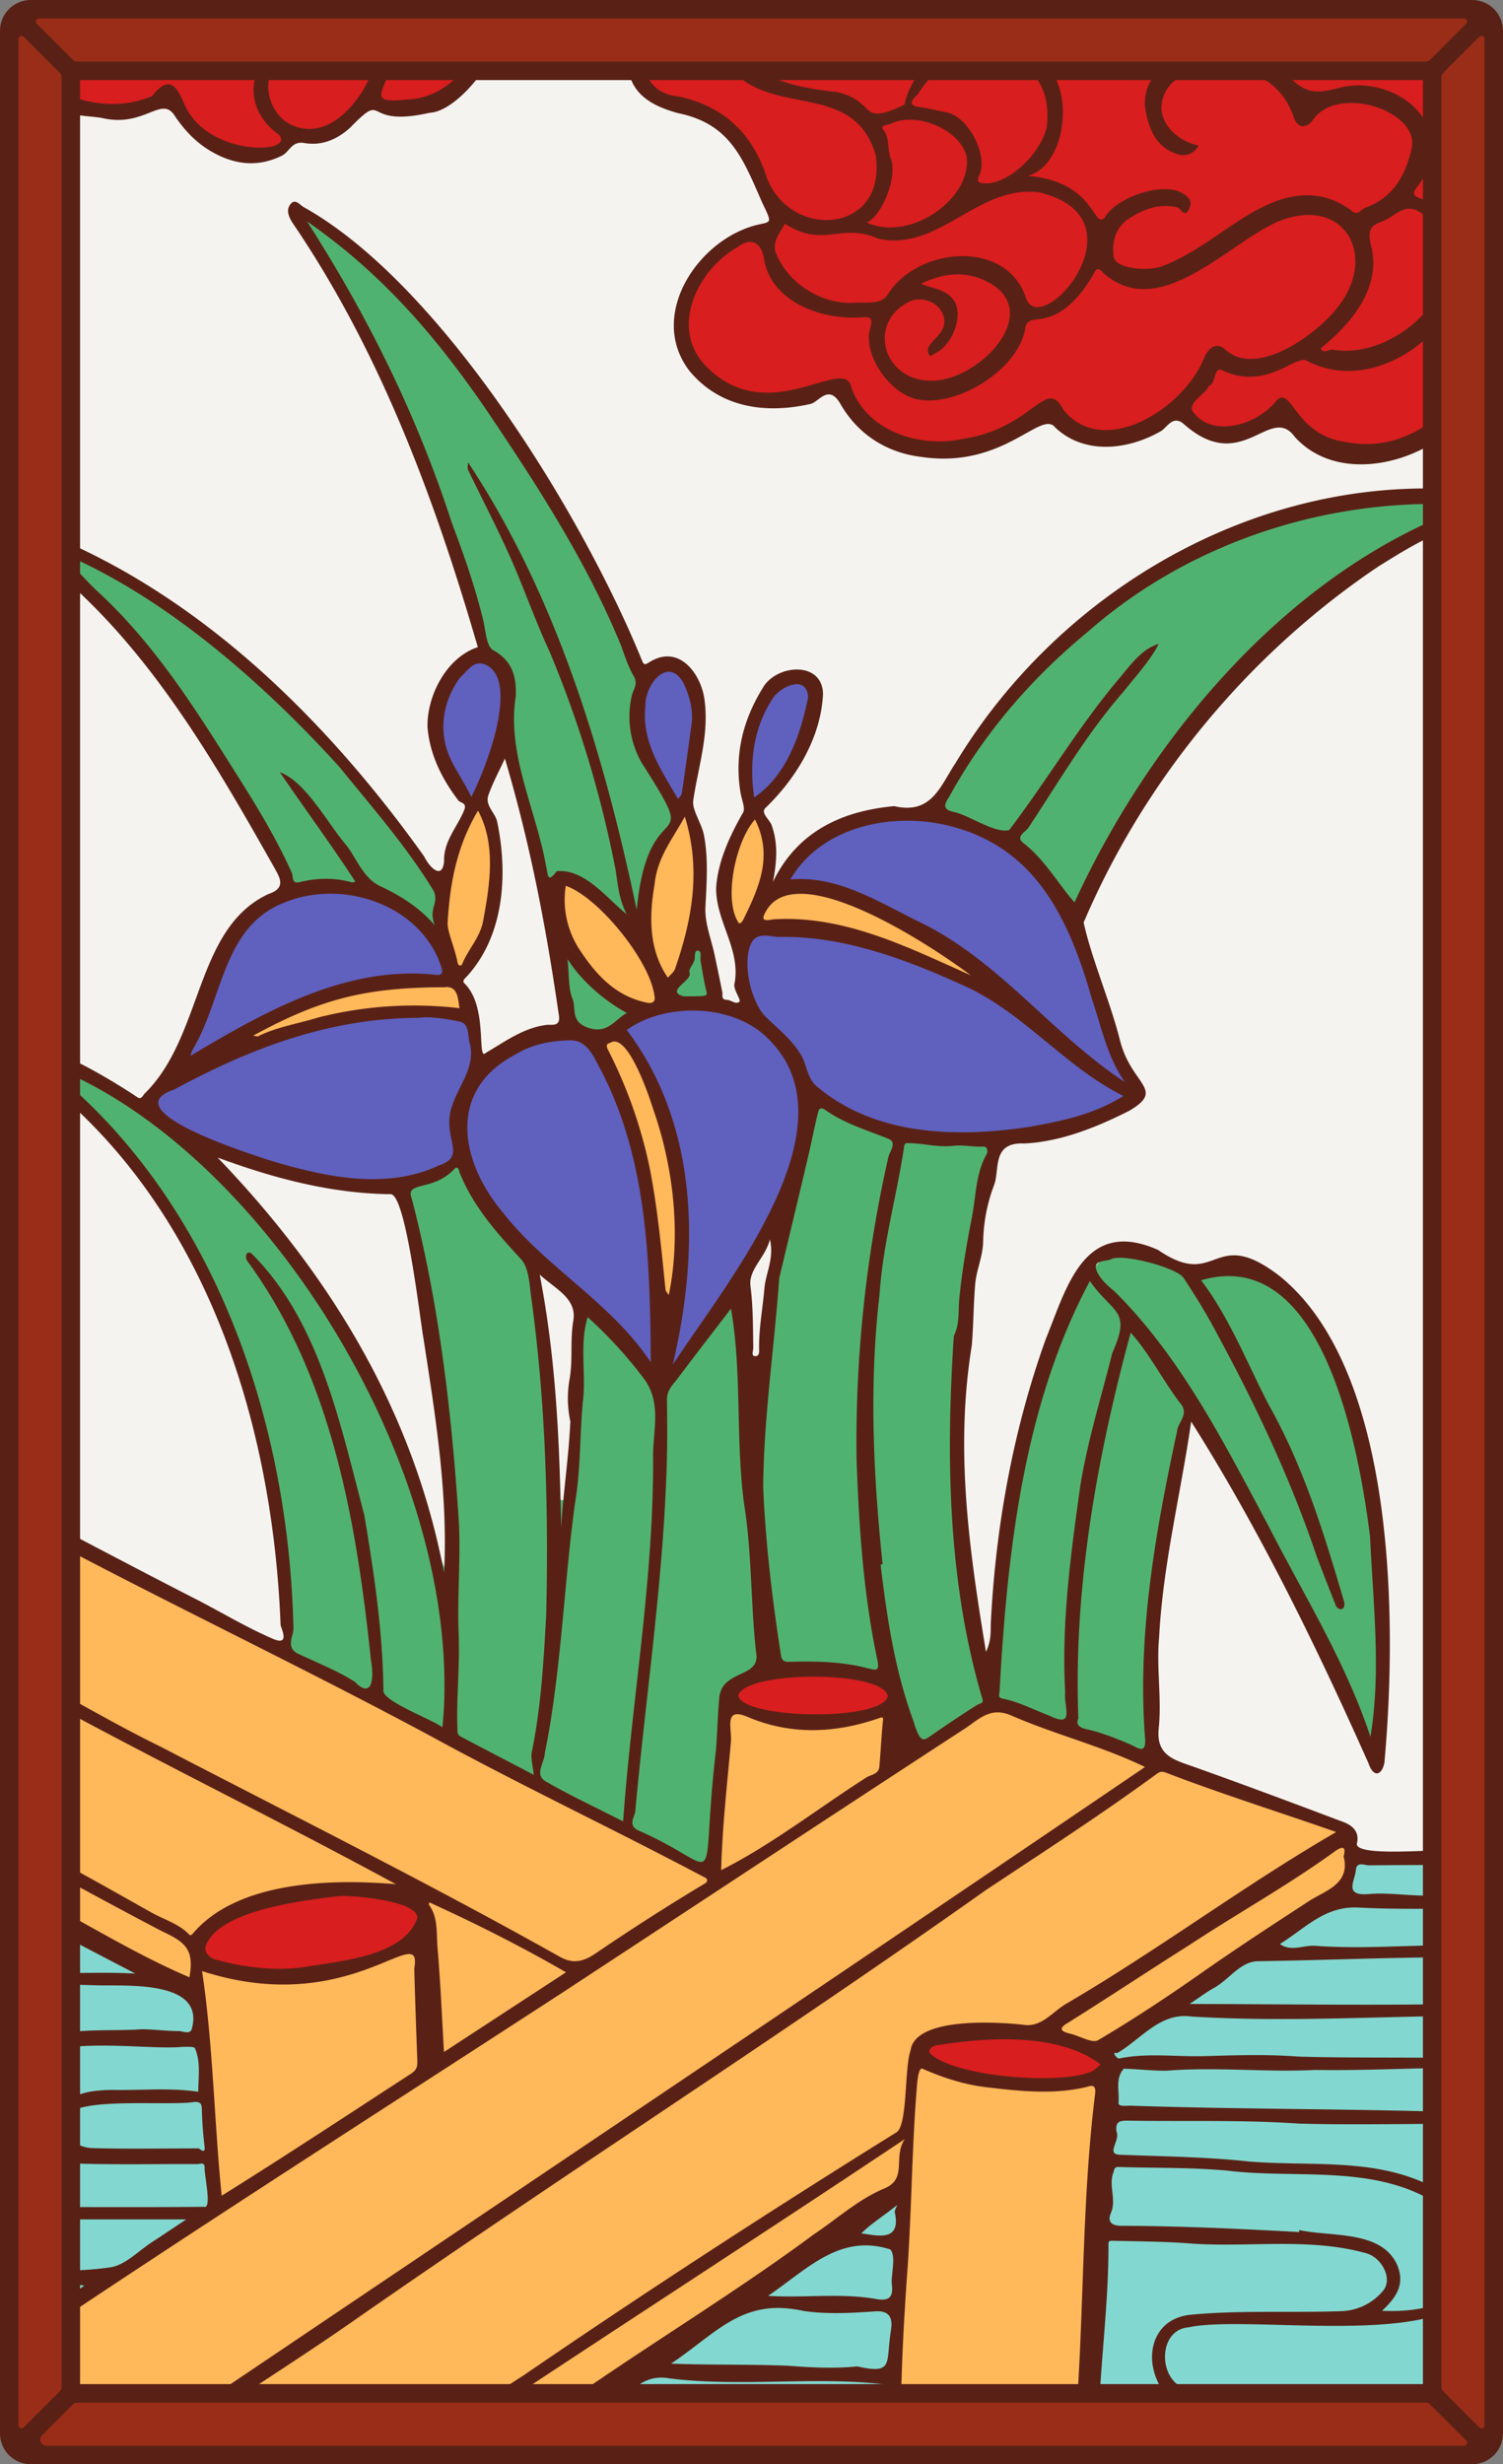 <svg xmlns="http://www.w3.org/2000/svg" xmlns:xlink="http://www.w3.org/1999/xlink" viewBox="0 0 976 1600"><rect x="0" y="0" width="976" height="1600" fill="#808080" stroke="none"/><defs><style>.cls-1{fill:none;}.cls-2{fill:#f4f3ef;}.cls-3{clip-path:url(#clip-path);}.cls-4{fill:#6060bf;}.cls-5{fill:#82d8d0;}.cls-6{fill:#50b271;}.cls-7{fill:#ffb85a;}.cls-8{fill:#d81e1e;}.cls-9{fill:#592116;}.cls-10{fill:#992d17;}</style><clipPath id="clip-path"><path class="cls-1" d="M960,22V1578a6,6,0,0,1-6,6H22a6,6,0,0,1-6-6V22a6,6,0,0,1,6-6H954A6,6,0,0,1,960,22Z"/></clipPath></defs><g id="Paper_Backing" data-name="Paper Backing"><path class="cls-2" d="M960,22V1578a6,6,0,0,1-6,6H22a6,6,0,0,1-6-6V22a6,6,0,0,1,6-6H954A6,6,0,0,1,960,22Z"/></g><g id="Wikipedia_Cropped" data-name="Wikipedia Cropped"><g class="cls-3"><path class="cls-4" d="M436.85,890.16c-5.13-3.08-8.46-5.23-14.24-1.6C407.2,873.19,393.53,854,376.68,841.1c-30.93-24.05-57.11-53.23-76.48-86.65-22,10.16-45.28,18-73.12,14.41C205.9,768,61.79,732.25,109.43,704.73c6.94-3.27,20.76-8.2,11.57-16.12-1.88-14.12,13.88-28.14,15.45-44,11.32-66.31,89.46-89.51,136.11-46.28,13.83,13.71,33.68,46.31-4.28,37.5-31.42,3.32-78.75,7.3-95.57,33.44a6,6,0,0,0,7.49,3.4c39.81-12.2,76.8-20.23,119.11-13.26,16.2,3.23,3,29,16.51,32.37,99.51-78.51,107.25,98.62,110.6,162.86,23.05,29.71,18.35-87.92,12.35-102.68-5-31.18-21.18-59.07-35.77-85,21.08-17.08,51.62-17.63,75.11-10.23,18,1.92-4.73-37.1,6-45.71,42.05-22.79,100.27,10.26,144.08,24.88,28.21-13.45-84.52-59-97.87-60.77-5.36-2.8-23.23,5-20.59-6.06,38.49-60.86,139.19-50,177,13.28,21,38.88,29.91,83.89,47.11,122.45C719,745.3,597.48,745.64,560.4,727.69c-11.17-.55-32.56-27.46-38.2-10.76C518.78,783.07,475.67,840.28,436.85,890.16Zm3.46-367.38c-59.41-57.37,4.37-141.34,12.89-53C448,485.65,454.12,512.32,440.31,522.78Zm49.48-1a4.31,4.31,0,0,1-4.11-3.73l.05.17c-9.05-121,95.76-85.68,6.53,2.86A6.29,6.29,0,0,1,489.79,521.76ZM306,521.42c-27.73-21-31.54-97.2,11.63-93.18C342.67,445,321,504.19,306,521.42Z"/><path class="cls-5" d="M704.4,1604c-5.35.12-5.6-9.84-.54-10.44,13.34-17.31,2.6-50.25,8.38-72.93,5-39.42,2.57-76,8-114.38,2.81-5.15-4.27-8.7-.28-14.17,3.25-5.41-1.74-10.1,2.75-16.22,3-9.18-4.06-20.19.89-30.54-7.31-23.18-1.27-11.32,16.36-27.48,19.57-12.3,37.22-22.82,55.57-37.56,10.3-14.47,29.56-4.43,33.23-21.31,14.1-10.86,28.93-19.09,45.2-26.22,1.1-5.75,0-13.06,2.32-18.53,7.71-19.38,81,2,99.68-10.36,7.89-.25,2.82,24.66,3.69,28.67.45,21.12.36,53.44.2,74.92.55,24.11-.16,276.63.11,292.55C980.81,1611.35,708.4,1600.23,704.4,1604Zm-364.54,0c-16.31-9.5,59.68-45.23,65.87-53.7,29.27-13.57,51.5-44.36,84.17-54,15.37-21.18,45.16-32.61,65.41-46.64,2.42-5,35-33.88,30.38-15,2.22,10.5-5.36,16.09-3.72,24.16,1.79,1.72,2.71,12.47,1.52,17-1.71,6.54,2.1,10.9-2.57,18-3.91,5.19,4.67,15,1.58,19.63.5,13.24-8,24.18-2.09,34.87,1.53,15.58-4.87,33.77,4.2,46.71C597.93,1616.68,342.1,1598.11,339.86,1604ZM0,1527.21c-4.66,12.58-14-367.55,7.77-294.42,28.88,20.3,64.4,30.47,89.21,53.22,16.54,2,38.52,11.64,31.84,30.4-1.7,4.56-2.28,8.29,1.44,12,5.73,11.7.41,24,3.32,35.41,2.7,22.3,5.56,48.63,3.9,71.15-24.55,9.34-44,40.16-73.37,42.24-7.4.69-3.41,9.51-9.18,12.46A309,309,0,0,0,0,1527.21Z"/><path class="cls-6" d="M454.68,1213.3c-84.42-42.59-168.74-90.12-252-131-11.5-4.32-22.1-9.49-16.1-24.75,1.42-21.68-2.66-42.68-4.74-64-12.24-84.25-38.62-163-88.29-229.85-19-28.34-46.48-53-68.85-70.56,3.62-34.37,133,79.93,146.25,99,67,70.69,86.9,151.79,118,226.59,10.73-3.75,3.59-23.47,5.13-30.22a1175.06,1175.06,0,0,0-19-156.25c-5.56-64.67-34.06-50.77,21.51-78.13,14.82,17.78,23.21,41.93,44.72,60.67,18.42,10.74,8,192.73,29.21,153.81,5.59-37.92,1.18-76.85,7.3-114.29,8.33-11.27,37.33,32,45.89,41.88,29.8,12.82,58.49-125.1,59.67,6.55,18.68,28,14.86-62.18,18.68-73.16,6.22-26.86,12.82-53.5,19.11-80.5,9.6-71.56,21.94-.05,108.77-8.94,28.13-2.88,5.81,23.17,7,38.56-5.82,29.67-9.24,63.47-14,94.8-3.39,14-3.58,239.19,23.26,200.87,8-78.63,19.09-208.78,72.76-260.16,16.38-5.68,43.2,6,56.44,14.22,64.38-25.93,97.74,62.85,108.75,112.19,12.16,60.14,17.61,126.91,9.47,188.51-8,14-33.74-71.63-42.09-78.05-26.42-41.61-43-95.72-75.57-130.84-13.07,7.45-9.11,30.43-15,43.56-9.72,50.29-17.61,110.52-13.52,163.4,6.44,29.79-52.62-10.17-66.59-9.12-57-38.45-77.29,47.22-91.53.55-5.3-9.52-3.37-28.41-14.36-32.58-19.19,3.65-39.8-6.51-63.22-3.06-20.16-12-12.6,1.18-28.83,7.19C453.21,1101.58,480.47,1198.93,454.68,1213.3ZM387.93,672.41c-14.57.65-20-13-19.8-22.21-1.67-8.33-6.87-24.16-.89-31.25,14.68,8.64,21.49,26.52,38.45,33.25C420.94,659,396.47,671.72,387.93,672.41ZM444,650.94c-12.54-2.72-9.37-10.48-2.31-16.25,4.49-13.8,14.41-37.63,17.87-7.33C462.21,642.61,469,653.77,444,650.94ZM282.27,604.77c-24.64-23.84-52.21-36.06-87.09-28.08-12.26.15-32.12-60.56-45.73-73-32.73-54.82-74.32-110.86-126.33-150,33.61-9.89,127.47,71.1,157.17,97.79C205.71,477.3,307.22,572.93,282.27,604.77ZM407,597.64c-53.69-52.36-48.27-6.06-56.14-33.75-6.47-37.26-26.17-74.07-19.85-112.27.34-11.19-1.69-19.9-12.7-26-15.51-33.78-22.18-76.08-37.86-110.28C276.91,259.76,115.93,53,253.75,183.11A848.86,848.86,0,0,1,407.94,420.36c15.92,23.86-3.62,48.52,12,72.63,6.67,16.62,32.12,34.71,11.81,51C417.27,557.28,424.94,594.59,407,597.64Zm290.8-7.71c-16.84-12.84-26-37.14-44.07-46.34-12.41-2.41-34.72-10.3-43.31-17.79,37-87.36,121.09-152.81,209.07-184.64,10-11.35,181-29.81,132-7.5C832.78,376.67,754.32,483.54,697.76,589.93Z"/><path class="cls-7" d="M580.61,1604c-2.11-252.62,67.35-214.46-201.22-46.78-13.09,8-23.34,20.46-37.42,18.89-2.77,13.11-16.26,18.15-27.72,26.89-39.76,2.55-183,1.57-225.54-.17-6.23-3-88,8.19-92.71-2.83,3.37-3.67-5.9-82.78,4-80.79,9.48,4.9,15.36-1.91,23.12-7.21,143-101.48,120.56-33.48,106-215.85.29-10.08-47.66-25.3-62.54-36.26C44.87,1252.79,23.19,1226,1,1231.8c-10.2-.83-7.74-252.51-1-255.33C140.65,1055.1,289.26,1125.93,435.4,1203c8.77,2.85,29,21.51,29.3,2.36,2.63-30.59,3-64.84,8.09-94,4.2-3.78,9-2.41,14.85,0,26.77,11.21,54.32,10.1,82.39.31,12.33-3.36,5.43,15.34,6.08,21.92-3,30.32,37-10.63,48.47-14.72,26.85-27.44,88.13,15.84,120.87,24.89,40.28,13.19,81.92,27.85,123.39,42,12.2,15.29,12.38,40.38-10.62,48.51-27.35,16.58-52.39,34-77,50.89-35.74,20.11-66.11,62.62-101,30.63-20.91,6.69-39-1.85-62.23,3.49-53.29,9.24,2.08,32.21,23.09,32,19.17,2.43,43.64,4.77,62.71,0,6.36-3.61,13,2.63,11.21,8.48-8.45,67-7,137.3-12.26,204.88,3.22,8.74-7.9,24.29,2.45,29,3,.43,3.38,4,3.15,6.39C709.35,1610.85,584.47,1600.57,580.61,1604Zm-355.5-378.34c-56.37-5.88-163.52,51.95-46.31,58.53,37.51,3.6,63.2-15.85,91.41-19,14.64,6.24,9.91-19.89,5.07-26.1-2.51-4.06,3.48-10.76-2.85-13.53-3.61-2.19-9-4.72-11.89,0C250.36,1230.28,235.56,1224.22,225.11,1225.66ZM434.19,844.82c-12.2-8.16-5.65-30.84-10-44-3.72-40.45-14.33-82.26-33-117.56,5.56-37.16,36.16,23.23,37,36.31C438.82,752.91,452.18,816.7,434.19,844.82Zm-267-167.88c-25.62-5.92,39.26-27.68,46.11-30.68,28-11.94,55.85-2.86,80.81-12.51-10.78-37-7.51-77.38,13.25-110,24.49,1.72,15,76.33,2,93.47-23.06,32.73-7.44,9.64-7.87,39.91C256.84,656.27,209.48,659.08,167.18,676.94ZM421.9,655.23c-33.47-1.51-77.19-63.66-52.75-84,20.48,4.67,29.09,32.65,45.78,35.93,8.26-7.47,2.55-23.7,6.24-34,1.52-12,17.87-54.87,27.35-44.19C462.25,580.72,450.57,627.77,421.9,655.23Zm208.47-18c-44.28-22.06-91.91-37.32-140.68-38.64-32.35,17.88-16.49-57.28-2.3-69.3,21.48-5.36,2.89,50.35,16,49.27C522.27,562.52,648.94,623.89,630.37,637.25Z"/><path class="cls-8" d="M684.65,1353c-16.37,3.48-117.87-10.13-74.48-29.36C638.84,1308.41,782.25,1338.81,684.65,1353Zm-506.46-70.78c-133.24-11,41.83-79.52,89-46.63C300.74,1268,200.45,1283.73,178.19,1282.25Zm353.59-164.89c-15.37-1.95-53.72,1.2-56.25-17.65,28.33-40,183.79,6.6,56.25,17.65Zm356.06-825c-19.68.16-40.75-8.15-50.49-24.31-15.07-8.74-39.43,36.83-70.94-3.67-80.94,50.25-71.3-19.55-96.68,6.76C632.86,298.48,567,299.82,546.22,250.23c-32.7,8.06-66.33,17.17-91.33-10.44-26.49-28.46-3-69.07,22.11-82.78,8.15-6.47,12.51-2.65,20.7-2.07,4.66-3.95,13.38-14.34,8.41-20.39C456.47,36,447.92,93.16,415,47.74,408.74,33.07,417.8,16.83,419,0a4,4,0,0,1,4-4h36.32c9-.3,506.89.22,516.74,0,11.25-.8.26,220,4,224-.3,6.54-9.77,1.74-11.18,8-13.91,32.48-39.24,62.23-81,64.44ZM166.43,100.19c-27.53,1.36-43.94-21.9-57.42-39.51C91.39,71.89,69.69,74.91,48.26,67.55,31.67,66.43,17.87,43,0,42.9-8.44,44.33-2.14,3.33-4,0A4,4,0,0,1,0-4C3.62-1.36,319-9.08,319.92-1.3,322.84,39,281.15,86.54,240.5,63.27c-14.28,8.51-25.61,30.78-47.61,23.6-8.34,4.95-13,15.43-26.46,13.32Z"/><path class="cls-9" d="M977.3,323c-11-6.34-24-5.55-35.53-5.46-130.09-6.43-254.81,67.62-321.33,178-9.71,14.41-15.27,33.62-39.75,27.88-32,2.94-62.37,15.14-78.77,49.23,2.93-15.05,3-26-.81-36.76-1.37-3.87-7.39-8-4.07-11.27,20.13-19.43,36-45.68,37.39-73.89-.28-22-30.64-19.42-39.24-3.84-12.78,20.68-18.43,43.39-14.29,67.9.75,4.46,3.39,10.55,1.46,13.12-8.5,14.78-16.21,31.58-17.32,48.42-.36,21.72,16.17,40.06,11.94,62.25-1.08,3.52,4,10,3.29,11.73-2.4,2.21-5.42-1-8.2-1.1-4-.23-2.64-2.77-3-4.8-1.59-8.1-3.29-16.17-5-24.24-2.17-10.41-6.56-20.93-6-31.21.78-15.53,2-31-.9-46.45-1.5-8-7.9-16.5-7-22.77,3.18-21.87,10.49-42.89,7.26-65.8-2.28-16.24-16.41-36.33-36.09-23.79-1.49,1-3.23,2.08-4.24-.78C378.74,334.84,286.85,184.66,197.43,134.6c-2.9-1.56-5.92-6.39-9.22-1.46-2.51,3.77-.45,8.12,1.82,11.65,56.79,83.43,92.24,179,120.26,275.41-20.33,6.6-33.19,31.63-32.68,52,1.44,17.57,9.25,33.45,20.17,47.71,1,1.35,5.57,1.23,3.73,5.89-4.38,11.08-13.57,20.27-13.13,33.43-1.16,12.53-9.67,3.71-12.93-3.13-64-89.76-148.12-172.71-252.59-212.52-4.39-1.43-11.38-4.25-14.13.53-3.65,6,3.21,9.23,8.2,11.95,72.65,52.2,118.27,131.28,161.43,207.7,2.59,5,8.3,12.69-3.93,16.67-48.18,22.34-42.25,92.28-80.67,129.79-1.17,1.44-2.15,3.93-4.67,2.12-18.17-12.08-56.89-35.44-77.9-35.5-3.57.32-5.6,2.63-7.82,4.76a7.4,7.4,0,0,0,2.07,2.85,269.39,269.39,0,0,1,33.37,26.1C137.08,795.11,177.32,929,182.2,1055c-.13,1.37,6.83,14.16-4.9,9.11-16.67-7.17-32.37-16.6-48.52-25-38.52-19.66-76.65-40-115.09-59.86C10.8,977.77,6.74,973,3.33,978c-2.18,3.11.5,6.76,3.34,8.4,90.35,49,183.41,92.65,274,141.37,58.37,31.9,118.52,60.23,177.27,91.42,1.72.89,1.57,2.62.11,3.55q-35.92,21.54-70.61,45.15c-8.13,5.63-14.94,7.75-24.11,2.52-85.08-47.74-172.4-91.3-259-136.28-30.52-14.92-59.77-32.41-89.79-48.37-3.46-1.84-7.83-5-12.41-1.71-5.59,4.87,3.25,9.78,8,9.17,82.35,45.85,163.57,84.87,247,130.2-42.44-3.66-103.64-2-132.31,32.51-.28.38-1.44.68-1.63.49-6.79-7.23-16.25-9.89-24.59-14.47-29.28-16.52-58.56-33-88.36-48.64-3.77-3.32-7.47-5.66-9.2,1.57,0,2.41,2.19,4.39,4.16,5.54,33.34,17.63,66.37,36,99.82,53.43,14.9,7,21.34,11.48,18,30-38.95-16.57-75.08-40.2-113.21-59-3-1.46-7.08-3.39-8.2-.79-1.23,2.75-.63,9.2,1.51,10.58,28.32,18,53.67,30.44,84.74,46.8-28.68-1.6-54.39,1.39-80-2.24-6.38-1.62-13.72,7.06-3.89,8,20.45.58,40.89,1.42,61.35,1.91,18.72.31,67.5-2.76,59.3,27.93-.87,4.33-5.84,1.73-8.86,1.71-7.9,0-15.94-1.11-23.67-1.18-26.81,2.13-70-4.33-86.19,21.82C-4,1354.87-.61,1387.61,16,1397.72c11.18,6.3,23.72,6.76,35.87,7.12,25.48.74,51,.19,76.49.29,1.58,0,4.26-1.49,4.55,2-.59,4.08,5.06,27.52-.48,25.75-40.58.36-81.18.09-121.76.11-2.85,0-5.68,1.18-5.68,4.83,0,2.93,2.14,3.24,4.54,3.23,37.87,0,73.13,0,111.41,0-8.59,5.7-15.26,10.22-22,14.59-9,5.82-17.59,15.09-27.29,16.52-20.81,3.07-42.23,2.13-63.4,2.68-3.55.09-7,.29-7.17,4.57C.8,1484,4.9,1483.1,7.72,1483c15.6.71,31.64-1.16,47,1-15.66,11.67-34,20.79-49.94,32.69-3.14,2.1-4.84,6.66-2.61,10.22,1.92,3.37,4.16,1.5,6.4,0,117.63-79.25,237.32-155.54,356.26-232.87,87.34-57.26,174.44-114.82,261.94-171.82,9.08-6.05,16.25-14,29.48-8.56,28.53,12.52,59.32,20.05,87.28,33.65C524.3,1296.26,302.32,1444.94,82,1593.69c-10.66,4.33-1,13.67,6.39,8.74,45.78-33.64,94.55-63,141.13-95.49,135.88-94.73,275.55-184,410.69-279.73,37.46-24.84,75.22-49.25,111.49-75.83,2.57-1.83,4.82-.6,6.89.15,36.37,13.9,71.3,24.75,109.09,38-60.37,35-115.48,76.58-175.72,111.73-8.66,5.26-15.8,15.26-27.35,13.42-16.66-1.84-70.42-5.36-73.35,16.75-4,11.33-1.83,48.15-9,53-81.77,50.88-162.79,103.43-242.22,157.86-26.52,17.17-53.37,33.82-79.87,51-1.57,1-2.87,4.62-2.58,6.69,1.17,5,6.84,3.09,10.17,0C375,1528,479.39,1461.08,587.5,1388.92c-7.82,11.8,2,25.7-13.14,32-16.87,7-30.48,19.57-45.56,29.6C457.71,1503.22,376.92,1548,310,1603.74c4.76,8.36,23.82.24,29.88-3.74,19.65-14,39.14-28.71,60.2-40.62,10.55-6.13,17.49-18.12,34.4-15.13,46.35,5.89,96-1.58,142,4.14,0,11.91-.32,23.81-.39,35.72.39,4.32-1.16,12.8,5.79,10.7,1.57-1.81,3.09-4.41,3.12-6.71-.42-36.15,1.34-72.19,3.83-108.28,3.23-42.26,3.17-84.79,6.72-127,.34-3.24,1.19-10.64,3.45-9.64,13.45,5.91,27,10.33,41.74,12.06,21.41,2.52,42.69,4.89,64.08,0,2.79-.64,7.09-2.92,6.33,4.15-9.23,74.06-6.86,148.7-13.45,222.62-2.18,5.77-2.17,16,6.77,15.57,7.83.39,9.18-6.87,8.72-13.15.09-42.13,6.67-83.9,6.61-126-.08-3.31-.05-3.57,3.32-3.49,17.12.4,34.21.46,51.34,1.85,37.44,2.48,75.54-4,112.38,6.13,10.48,2.77,17.68,16.58,11.41,24.31a36.84,36.84,0,0,1-27.74,13.41c-32.46,1.13-65-.74-97.43,2.31-40.85,4.32-29.16,68.63,17.51,64.6,41,2.69,81.92-2,123-.47,18,0,36,.17,53.92-.16,3.14-.06,6.26-2.18,9.36-3.36-8.52-11.19-58.54-5-74.31-5.39-17.76,1.23-35.77-.2-53.62-1.29-26.38-1.62-53.34,4.8-79.09-5.87-18.13-5.82-18.07-38.37,2-39.89,42.07-9.16,186.18,18.22,188.67-36.09,1.39-25.3-7.46-42.46-32.12-56.07-36.63-18.14-78.29-12.18-117.75-15.54-27.49-3-55.27-3.24-82.93-4.34-10.25-.07,0-9.1-2.71-15.16-.75-5.85,1.42-7.06,7-7,37.23.65,74.47-.63,111.69,1.93,42.28,1.11,84.74-.3,127.07.18a3.85,3.85,0,0,0,4.2-3.9c.07-2.79-2.42-2.1-4.13-2.19-13.11-.69-26.22-1.69-39.35-1.94-65.81-1.82-131.7-1.54-197.51-3.8-3.15,0-8,.84-7.68-2.1.72-7.31-2.31-15.41,3.44-21.91,9.23.23,18.73,1.44,28,1.3,32.06-2.6,64.41,1.16,96.22-.5,38.85.72,77.64-2.4,116.63-.93,5.27.57,3.54-5.21.16-6-42.68-1.83-85.44-.48-128-1.74-20.05-1.58-40.33-.88-60.48-.29-18.5.55-37.11-2.27-55.53,1.52-.75.16-2.16-1.18-2.71-2.15-1.4-2.44,1.1-1,1.69-1.45,15.24-9,27.63-26.26,47.41-23.68,64.11,4.11,128.45-.61,192.69-.47,5.05.78,13.15,2.92,10.22-5.22-2.23-2.82-10.68-2.46-14.59-2.69-63.31,1.46-125.57.34-189,.29,6.21-4.12,10.94-7.69,16.07-10.56,9.61-5.37,16.67-16.66,27.88-17.21,50.81-.72,101.67-3.29,152.55-2.39,4.48.63,10.15-2.19,7.13-6.84-39.69-3.7-81.75,2.21-122.14-.79-7.48-.52-15.52,4.06-22.83-1.15,16.78-10.41,29.4-25,51.47-23.65,29.59,1.51,59.31.37,89,.49,3.34,0,7.31-.05,7.12-4.55s-4.38-3.86-7.63-3.86c-15.58.15-31.17.31-46.76.12-11.86-.15-23.82-2-35.55-1-16.5,1.46-8.8-8.81-8.35-15.34.42-6.17,5.67-3.28,8.62-3.3,27.42-.25,54.84-.3,82.26,0,4.58,0,4.61-3.08,5.58-5.93,2.54-3.65-13-3.91-15.18-4.28-10.46-2.32-83.48,6.68-80.51-4.25,1.89-8.41-4.27-12.23-10.65-14.34-31.83-12-63.72-23.94-95.78-35.33-12.27-4.35-24.2-7.18-22.32-24.83,2-19.35-1.57-39.58.25-59,2.45-47.36,14.07-93.2,20.82-140.15,44.21,69.83,81.4,146.09,115.22,222,2.7,8.37,8.18,8.81,10.24-.33C907.21,1054.63,907,890,831,828.56c-43.77-33.75-39.88,9.84-79-17-48.34-21.48-59.51,25.25-72.88,57.78-21.25,59.17-32.63,122-35.73,184.77-.12,5,.37,11.13-3.13,18.4-11.09-67.15-20.14-131.64-9.22-198.85,1.13-13.26,1.1-26.62,2.22-39.88.79-9.45,5.07-18.07,5.18-28.1a108.94,108.94,0,0,1,7.13-36.33c3.78-10.05-1.68-27.79,19.36-26.88,23.65-1.05,47.18-10.52,68.32-21.22,24.22-14.23.91-16.55-6.22-46.78-6.42-24.92-17.89-51.07-23.35-75.48,39.61-93,107.32-174.63,191.25-231.08,25.18-15.76,50.38-31.24,81.61-31.12C987.44,339.41,985.06,326.64,977.3,323ZM12.7,1381.53c-7.73-12.93-2.38-25.74,4.65-38.5,10-23.23,77.18-11.58,100.84-14,2.9,0,7.84-.39,8.39.89,3.91,9,2.17,18.75,2.17,28.26-18.32-2.75-37.19-.82-55.71-1.21-12.24.19-24.44,1.35-33.76,10.68-7.81,7.83-6,21,4.73,27.36C30.47,1394.86,18.73,1391.62,12.7,1381.53Zm116.37,13.4c-23,0-45.94.5-68.88-.19-13.55-.4-21.21-11.46-15.74-21,5-12.3,65.91-6.23,81.7-8.93,3.48-.13,4.85.68,4.92,4.6.16,8.19.83,16.4,1.8,24.54C133.4,1398.34,130.58,1396.05,129.07,1394.93Zm138-48.59c-40.94,26.59-81.69,53.5-123.12,79.34-4.91-48.41-5.51-97.61-12.74-145.87,96.78,31.39,143.5-34.47,137.8-1.59.53,20,1.25,40,2,60C271.11,1341.75,270.59,1344.08,267,1346.34Zm4-101.1c-8.63,24.88-49.18,27.82-71.5,31.66-19.45,3.2-39.66.75-58.49-4.31-3.81-.4-8.15-4-7.74-8.46,7.68-24,65-30.38,86.87-33C229,1230.47,271.6,1234.26,271,1245.24Zm17.23,87.13c-1.33-22.61-2.25-45.27-4.2-67.84-.8-9.33.58-19.39-5.57-27.77-.22-.3.14-1,.24-1.56,30.3,13.77,59.74,28.64,88.78,45.39Zm290.28,180.54c-3.55,21.38,2.25,29-21.94,23.58-15,1.57-30.46.68-45.22-.44-25.31-1-50.57-.37-75.63-1.36,29.81-20,46.4-42.89,85.61-34.26,15.28,2.32,31.24,1.44,46.78.33C578.82,1500,579.55,1506.41,578.55,1512.91Zm.55-29.85c1,8.2-1.48,11.2-10,9.71-23.39-4.12-46.82-.58-70.36-2.07,25.44-17.26,46.44-40.66,79.39-30.15C582.07,1465.22,578.53,1476.91,579.1,1483.06Zm1.92-46.58c4.3,19.64-11.81,14.86-21.76,13.68,6.81-6.79,14.8-11.52,23.24-18.43C581.72,1434.11,580.8,1435.42,581,1436.48Zm128.05-91.62c-20,9.32-91.69,3.54-105.78-12.3.63-5.13,6.27-4.54,9.47-5.22,31.22-4.77,76.07-6.89,101.94,13.16C712.83,1342,711.16,1343.87,709.07,1344.86Zm13.83,65.94c.78-2.16.42-3.89,3.56-3.79,23.54.77,47.2.21,70.61,2.38,44.43,5.43,92.65-4,133,19.57,18.32,12.24,23.27,28.68,21.58,45.5-2.9,23.92-34.46,26.84-54.23,25.92,9.33-8.76,15.35-17.4,9.54-30.41-10.53-22-42.92-17.52-63.3-22,0,.43-.09.86-.13,1.3-38.43-2.13-76.92-3.94-115.4-4.07-7.44,0-8.83-3.6-6.79-8.28C725.12,1428.19,719.8,1419.38,722.9,1410.8Zm149.58-205.43c4.59,18-12.14,22.25-22.67,29.11-23.81,15.51-47.56,31-70.84,47.37-21.45,15-43.33,29.52-65.88,42.8-3.91,2.3-12.07-2.78-18.32-4.23s-7.48-3.51-1.23-7.07c26.3-16.48,52.18-33.66,78.42-50.23,31.74-20.9,65.21-39.44,95.89-61.82C870.66,1199.6,874.58,1197.79,872.48,1205.37ZM764.31,929.51c-14,64.94-25.78,131.33-20.83,198.12,1.32,12.42-5,6.95-9.3,5.11-9.46-4.06-18.92-7.85-29-10.07-3.09-.67-7-2.45-4.94-6.87-3.22-84.58,12-169.36,34-250.54,12.55,14,21.23,31.83,32.94,46.86C771.78,918.78,764.83,923.54,764.31,929.51Zm-42.67-112c7.6-3.66,42.55,5.52,47,12.28,7.89,12,15.5,24.35,22.15,37.11,25,46.25,47.36,93.6,64.16,143.47,4,10.44,8,20.87,12.16,31.22,1.23,4.4,6.7,4.66,5.85-1.12C860,996.4,846.72,952.73,824,912.37c-14.16-27.15-25.23-56.22-44-81.06C859.33,807.76,882.69,942,889.69,997.86c1.93,43.2,7.28,87.15.24,129.83-16-48.39-42.95-91.48-66-136.48-28.64-53.61-56.7-109.54-100.15-152.72-4.78-3.85-10.15-8.71-11.88-14.17C709.87,818,718.15,819.23,721.64,817.56Zm-72.56,280.66c5-90.33,15.51-185.63,58.63-266.39,15.08,21.54,27.3,18.43,14.57,46.66-7.13,28.68-16.07,57-20.77,86.31-6.2,44.37-12.29,88.77-9.83,133.66-1.06,10.49,6.79,23.83-10.56,15.43-10-3.77-19.5-8.86-30.11-10.94C647.69,1102.3,649,1099.76,649.08,1098.22ZM498.38,590.06c22-32.6,108.91,25.76,132,43.19-40.47-18-81.4-38.88-127.35-36.39C498.65,597.18,492,599.88,498.38,590.06Zm2.75-135.57c4.43-8.25,22.84-17.27,23.63-1.79-4.8,24-13.89,50.81-35,65.06C486.59,496.46,488.74,474.12,501.13,454.49Zm-22,143.84c-9.22-15.23-1.33-52.43,11.15-66.23,11.85,23.48,2.64,44.18-7.48,64.77C481.39,599.68,479.94,600.31,479.1,598.33Zm20.73,77.17c55.89,56.86-29.34,158.85-63,210.66,17.33-73.59,17.26-154.82-29.86-217.4C432,650.67,477.33,651.32,499.83,675.5ZM556.2,946.4c1.45,43.37,4.35,87.34,13.2,129.9,2.11,9.13.17,8.45-6.62,6.71-16.67-4.27-33.73-4.46-50.8-4-2.71.07-4.36-1.21-4.7-3.44-5.74-36.31-10.08-73-11.69-109.72.36-45.56,7.14-90.32,10.42-135.89,6.2-26.22,12.83-53.52,19-79.94,2.15-9.23,3.93-18.55,6.21-27.74.42-1.69,1.24-4,4.71-1.57,12.43,8.79,27,13.11,41,18.71,6,2.42.51,8.33-.18,12.42A839.55,839.55,0,0,0,556.2,946.4Zm-65.84-65.86c-2.74,0-1.18-3.55-1.21-5.39-.23-13.32-.08-26.58-1.8-39.92-1.43-11.18,9.41-18.14,12.63-30.51,2.84,12.68-2.74,21.8-3.57,31.56-1.08,12.74-3.51,25.38-3.5,38.26C492.91,876.92,493.6,880.6,490.36,880.54Zm-120,42.34c-1,22.62-4.57,46.06-6,68.89-.95-54.43-3.17-108.7-13.88-164.17,10.38,9.48,24.31,15.56,21.8,30-2.19,12.7-.17,25.28-2.43,37.94A71.62,71.62,0,0,0,370.34,922.88ZM326.6,787.36c-27.84-33.15-36.49-79.24,7.94-102.58,11.16-6.93,23.35-9,35.53-9.3,12-.29,15.77,11.83,20.53,20.07,29.93,58.29,31.55,124.24,32,189C396,844.81,355.48,824,326.6,787.36ZM322.93,534c-1-6.13-8.23-10.84-5.77-17.74,2.84-8,6.92-15.51,10.7-23.75,16.45,55.38,26.8,109.67,35,166.37,1.46,8.16-4.52,6.15-8,6.59-15,1.9-26.74,10.76-39.15,18-6.57,6.64,1.76-29.87-14.3-45.16-1.29-1.46.22-2.67,1.46-4C327.43,607.71,329.93,567.85,322.93,534Zm54.17,83.71a58.92,58.92,0,0,1-9.71-42.56c21,7.24,54.07,47.86,57.46,70.66.77,3.28.23,6.17-4.6,5.25C400.49,647.08,387.76,633.8,377.1,617.71Zm29.94,40c-7.8,4.25-12.55,14.15-25.49,9.47-11.19-4-7.31-12.51-9.77-18.62-2.8-6.93-2.1-15.26-3.23-25.83C378.42,638.29,394.08,650.67,407,657.71Zm15,101.42a303.63,303.63,0,0,0-27.33-77.71c-1.1-2.14-1-3.77,1.28-4.17,11.56-8.12,25.95,35.79,28.4,43.6,13.1,37.59,17.89,81.24,9.91,120-.74-1.18-2-2.3-2.13-3.55C429.47,811.13,427.09,785.12,422.05,759.13Zm31.2-141.86c2.69.21,1.28,4.33,1.71,6.74,1.11,6.32,2.07,12.68,3.59,18.9,1,4.12,1.38,4-14.51,4-12.75-3.36,6.26-10.29,3.69-15.55-.83-1.68,2.43-5.11,3.2-7.91C451.56,621.2,450.57,617.07,453.25,617.27ZM438.38,629c-.77,2.22-3.09,3.9-4.69,5.83-12.61-18.42-12.17-40.27-8.55-61.11,1.7-16.91,11.53-28.88,19.56-43.48C455.4,564.63,449.47,597,438.38,629ZM419.11,458.34c-.41-13.61,14.6-32.87,24.73-14.85,3.73,8,6.23,16.56,5.39,25.71-2.14,15.35-4.23,30.7-6.49,46-.19,1.27-1.59,2.37-2.43,3.55C429.48,500.27,416.45,481.49,419.11,458.34Zm-126-119.75c-22.63-69.47-54.16-133.11-93.74-194.85,48.49,33.7,83.55,74.41,116.23,122.07,33,49,65.46,98.89,87.86,153.79,2.31,6.52,4.6,13.51,8.11,19.53,2.92,5-.39,8.61-1.21,12.24a60.43,60.43,0,0,0,6.1,43.53c41,64.43,4.67,15.33-3,95.86-21.31-101.12-52.15-204-109.52-290.56,0,1.64-.6,3.55,0,4.88,9,18.73,18.66,37.15,27.12,56.12,9.22,20.67,16.61,42.17,26.15,62.68A723.94,723.94,0,0,1,399.75,564.8c1.38,9,2.08,19,7.21,28.84-14-11.39-27.17-29.43-45.4-28-6.21,8-5.53,2.8-6.85-2.68-6.43-37.1-25.9-73.18-19.74-111.21.37-12.32-2.1-22.6-14.76-29.64-4.44-2.47-4.8-12.77-6.47-19.63C308.41,380.66,301,359.56,293.08,338.59Zm-1,153.15c-7.87-17.85-4.14-37.33,6.88-52.1,4.84-4.06,8.66-11.75,16.87-7.79,21.7,10.95-.83,68.44-9.81,85.57C301.67,508.16,296.09,500.51,292.12,491.74ZM290.7,598.91c1.62-29.12,7.36-51.87,19.7-72.57,12,22,7.62,48.95,3.1,72.81-2.42,10.35-9.62,17.51-13.35,26.77-.64,1.59-2.62,1.32-3-.92C295.11,614.58,290.29,604.7,290.7,598.91Zm-1.27,42c8.08-.53,8,8.09,8.95,13.7a253.69,253.69,0,0,0-92.09,6.13c-12.89,4-26.37,6-38.62,12.06-.59.29-1.53-.14-3.28-.34C209.47,647.85,238.75,641.09,289.43,641ZM152.83,501.5c-26.6-42.39-53.65-85.05-91-118.91-10.68-10.43-20-22.94-34.69-28.7,72.74,27,140.62,86.17,193,143.78,21.31,26.25,43.78,51.77,61.49,80.84,3.64,8.36-3.68,11,.68,22.26-9.85-11.49-22.26-19.28-35.82-25.58C235.73,569.71,231.87,558,225.06,549c-12.22-14.14-26.14-41.19-43.39-47.66,16.36,24,33.43,47.08,49.06,71.09-.77.17-1.63.66-2.3.47-11.41-3.2-22.76-2.89-34.21-.05-4.86,1.2-3.77-4-4.65-5.94C179.31,543.94,166.23,522.62,152.83,501.5ZM125.61,680.61c19.28-32.43,19.07-79.62,59.7-94.82,38.09-15.43,89,2.26,101.52,42.91,1,2.83-.19,4.81-3.77,4.25-57.89-6.41-111.47,24-159.45,52.63A26.48,26.48,0,0,1,125.61,680.61Zm-12.49,26.82c50-27,100.81-46.35,158.88-46.57,6.64-1,16.71.38,26.48,2.46,6.39,1.37,5.1,8.54,6.43,13.46C309,691.91,299,703.17,294.33,716c-9.06,22.09,10.31,34.23-9.26,40.7-34.48,16.05-73.39,7.51-108.23-2.76C164.89,750.1,72.31,721.16,113.12,707.43ZM287.33,1121.5c-7.56-5.43-39.81-17.31-38.36-24.14-.4-38.23-6.11-76.18-12.43-113.79-15.61-58.75-28.83-125.51-73.2-169.68-4.05-2.47-4.4,3.39-2.37,5.38,54.49,74.86,70.49,168.68,79.93,258.84,1.82,9.75,1.58,26.2-10.66,13.75-11.71-7.36-24.49-12.28-36.83-18.21-7.79-3.75-3.17-11-2.85-15.76-2.89-136.54-52.32-282.35-163.45-368C170.39,741.75,303.17,956.81,287.33,1121.5Zm1-100.51C268.27,915.9,214.13,827.36,141.31,751.6c36.1,13.31,73.32,23.32,112.14,23.78,10.09-1.12,19.38,82.21,21.62,94.17C282.79,919.67,291,970.16,288.37,1021Zm11.11,106.72c-1-.53-2.26-1.72-2.3-2.66-1.07-21.25,1.58-42.39.7-63.8-1-24.16,1.37-48.61.14-72.94-4.58-70.44-12.76-141.48-30.52-209.83-4.88-12.11,13.78-4.35,27.71-19.63,2.45-2.36,3,1.78,3.32,2.53,8.77,22,24,39,39.8,56.14,4.85,5.26,5.52,15.16,6.41,23.12,9.69,68.93,11.55,138.6,10,208-1.7,29.66-3.28,59.37-9.31,88.62-.91,4.4.67,9.32,1.19,15.1C330.62,1144,315,1135.91,299.48,1127.71Zm105.15,54.89c-17-8.69-34.09-16.61-50.3-26-7.49-4.33-.69-12.12-.52-18.13,10.77-53.28,12.27-108.69,19.63-162.56,3.68-21.65,3.09-43.42,5-65.09,2.45-18.39-2.3-37.64,3.22-55.58a276.6,276.6,0,0,1,36.23,39.55c12.21,16,6,34.11,6.25,51.42C424.54,1025.67,410.3,1103.6,404.63,1182.6Zm60.26-45.81c-11,95.67,7.36,77-49.85,51.91-7.85-3.27-2.75-9.16-2.45-12.8,6.49-71.74,17.25-143.12,20.05-215.18.82-17.32.71-34.71.51-52.06-.07-6.21,4-9.69,7.09-13.81,11.32-15.12,22.9-30,34.46-45.14,7.28,41.48,2.9,84.83,8.52,126.72,5.16,32.07,4.22,64.55,7.83,96.68,3.1,16.94-22.9,10.46-24,30.06C466,1114.35,465.81,1125.6,464.89,1136.79Zm108.52-19.69c-1,10.05-1.47,20.13-2.37,30.19-.44,4.79-5.7,5-8.48,6.86-31.2,19.93-61.23,43.52-94.22,60.14.68-27.67,3.89-55.72,6.34-83.36.73-8.92-5.06-23.2,11.42-15.91,28,11.73,56.77,10.37,85.25.4C572.74,1114.93,573.64,1114.72,573.41,1117.1Zm3.16-15.91c-2.87,16.72-94.82,15.19-97.17-.44C484.45,1084.78,573,1084.36,576.57,1101.19ZM640.7,749.37c-7.13,12.54-6.86,26.87-9.47,40.35-3.45,17.8-6.57,35.72-8.33,53.91-.73,7.55.35,16.21-3.52,23.74-5.17,78.4-4,159.68,18.61,235.92,1,2.67-2.08,2.79-3.85,3.92-10.46,6.64-20.75,13.56-30.91,20.66-4.37,3.05-6.22,2.05-10.07-10.41-12.07-32.86-17.22-67-21.33-101.67l1.31-.13c-6.08-58-8.82-116.95-2-174.92,2.06-32.32,11-63.4,15.82-95.3.46-3.67.95-3.28,4.6-3.16,9.22.3,18.16,2.84,27.77,1.67,5.87-.71,12.65.83,19.12.55C641.5,744.37,641.51,747.94,640.7,749.37Zm28.42-17.82c-47.61,7.31-101,6.13-139.35-26.67-5.71-5.48-5.84-13.37-9.48-19.66-5.71-9.85-14.62-16.82-22.66-24.58-10.14-9.79-15.71-35.46-9.92-47.93,3.71-8,12.36-4.47,17.91-4.33,42.87-1,85.15,15.43,123.55,33.11,36.86,17.8,64.07,52.27,100.34,70.1C710.51,723.53,690.18,727.71,669.12,731.55Zm40-82.68c6.24,18.14,9.85,37.45,21.36,53.75-47.26-31-81.2-78.55-133-103.81-26.61-12.94-53.44-30.56-84.24-27.76,19.55-33.59,63.33-43.22,98.9-35.83C671.28,547.77,693.82,595,709.11,648.87ZM952.48,329c-114.61,41.14-205,148.56-254.72,256.92-11.27-12.87-19.59-28.2-33.67-38.92-4.59-3.88,2-7,3.66-9.47,19.89-30,38-61.27,61.9-88.52,7.81-9.93,17-19.7,22.79-30.88-10.9,3-18.61,13.95-25.74,22.49-26.09,30.75-47.15,66.58-71.36,98.31-9.06,2.53-25.74-9.56-35.9-11.7-8.74-1.77-5.24-6.42-3-10,22.75-41.43,53.41-76.86,89.86-106.92,68.12-60,161.12-89,250.9-82.12C956.1,330.88,954,328.44,952.48,329ZM440.1,73.43c34.19,6.89,42.27,29.47,54.94,58.35,5.71,11.8,5.82,12.08.19,13.45-40.37,7.32-75.83,59-47.42,95.7,20.25,24.35,50.2,27.8,78.64,21.32,5.2-1.19,11.68-13.28,19.33.07,11.44,19.93,30.3,31.83,53.05,34.43,53,7.71,77.24-31,86.39-19.2,18.87,17.9,47.07,14.71,68.48,2.49,4.26-2.37,8-11.47,15.75-4.09,37.6,32.67,55.47-14.41,71.52,7.92,27.3,29.86,78.12,18.08,104.44-7.69,16.7-14.86,29.35-32.76,29.88-56.21,0-1.75-.48-3.3-2.68-3.66-3.46-.56-4.44,3.31-5.62,5.93-14.37,37.63-48.9,73.44-93,64.76-34.34-4.64-35.1-38.55-45.71-26.2-12,15.05-41.36,24.06-53.82,6.2-3.17-5.34,8.08-11,10.66-16.41,4.86-2,2.75-12.9,8.67-10.1,14.87,7,28,4.35,41.57-2.48,4.15-2.09,10.69-5.51,13.17-3.86,40,21.42,91-11.82,102-53.1,5.26-18.29-7.59-46.59-25.93-51.53-10.17-2.73-6-5.45-2.76-10.29,26.33-38.75-16.75-71.52-52.2-62.19-14.47,3.78-22.29,4.37-33.84-8.83-19-25.66-94.46-21.66-92.32,20.79,2,12.9,6.16,27.21,22.54,31.49a11.13,11.13,0,0,0,12.33-6.07c-13.11-2.29-27.18-14.87-23.6-29.24,4.16-15.59,17.28-18.51,30.67-20,25.35-2.76,46.5,6.9,54.67,30.82,2.64,7.71,8.07,7.34,12.25,2.24,15.79-23.83,69.4-6.5,64.4,17.86-3.86,17.56-11.93,32.24-30.12,38.77-2.69,1-4.65,5.21-8.27,2.43-18.17-13.94-37.7-12.8-56.89-3.63-23.28,11.13-42.08,29.95-66.79,39.15-9.87,3.67-30.54,1.59-31.52-6.25-1.23-9.74,1.28-18.89,9.81-24.53,9.38-6.2,19.72-10.17,31.47-7.41,2.53.6,4.52,7.34,7.72,1.08,2.73-5.34-1-8.49-5-10.64-12.82-6.88-42.26,2.94-49.91,16.42-7.55,7.07-6-23.51-49.67-27.3,23.15-6.73,28.53-47.78,16.13-66.29-28.13-42-87.5-20.8-96.4,20.08-30.54,14.67-17.44-2.53-44.07-8.24C503.47,55.43,471.84,45.27,468.1,0c-.36-2.3-1.29-4.17-4-4-7.29,1-5.95,10.89-3.26,15.6,14,80,90.2,29.48,107.75,88.91,7.94,52.45-58,55.86-71.52,12.11-9.74-27.35-28.21-44.13-57.15-50.13-27-2.58-26.38-35-17-54.35.56-1.32.05-3.09,0-4.65-10.81,4.14-13.59,17.31-15.2,28.19C404.93,58.24,419.89,67.77,440.1,73.43Zm450.07,85.32c-3.22-13,3.42-12.89,10.06-16.21s12.39-10.52,21.51-5c9.69,5.89,19.2,20.81,19.2,33.63-4.32,32-42.13,61.35-75.31,55.92-2.56-.65-6.3,3.24-8-.89C877.72,209.88,897.56,186.51,890.17,158.75Zm-173.8,18.38C752.44,209.4,796.2,159,829.52,144,873.31,126.08,894.76,166.41,869,199c-12.06,16.42-51.94,46.68-72.9,28.32-7.73-6.89-12.39.71-14.79,6.39C768,265.54,716.42,298.19,690.51,266c-11.51-22-19.09,12.2-66,19.1-27.64,5.79-61.76-5.29-71.69-33.54-4.24-22-54.24,28.34-95.08-14.57-23.26-25.07-4-62.56,21.43-76.65,9.76-7.38,15.91-1.49,17.15,8.83,5.18,27.09,37.13,38.49,62.13,36.9,4.06.18,9.32-1.9,6.72,6.66-5.3,17.45,12.68,42.91,30.39,46.53,26.56,5.42,66.41-19.82,70.31-46.67.75-4,4-4.82,7.7-5.25,17-1.3,28.52-15.65,36.31-29C711.65,175.24,712.45,172.67,716.37,177.13ZM602.83,229.18c1.17,3.62,2.74,1,4.39.22C617.69,224.62,625,207.26,620.5,197c-4.34-9-13.84-9.16-22.38-12.72,14.64-7.27,29-8.3,42.08-1.82,39.91,19.38-5.67,66.93-37.57,64.65-29.3-1.35-38.93-37.23-13.09-50.72,6.8-4.18,18.46-1.68,22.55,7.17C617.85,217.08,600.18,221.25,602.83,229.18ZM595.9,61.4c24-40.81,91-33.33,83.76,21.74-5.49,19.46-26.72,36.84-40.31,35.92-4.4-.3-5.18-1.34-3.42-5.25,5.94-13.17-7.19-38.2-21.31-40.87-5.87-1.11-11.68-2.68-17.59-3.41C586.73,68.26,595.42,62.16,595.9,61.4Zm-17.43,41.69c-2.45-6.14-.39-13.15-5-19.09-2.21-2.84,3.07-2.73,4.91-3.62,17-8.27,45.28,4,49.35,21.32,3.52,27-36.29,55.55-64.74,42.88C574,138.4,582.77,113.89,578.47,103.09Zm-68.87,42.2c26.27,16.38,35.73-1.28,61,9.77,39.39,8.26,64.25-34.94,103.76-30.26,71.62,16.52.7,97.88-8.32,68.12-13-38.17-71.3-32.36-89.94-1.07-4.24,5.8-13.42,4.46-20.06,4.64-21.92,2-45.14-12.69-52.6-33.37C501.71,155.61,507.51,150,509.6,145.29ZM40.35,71c7.91,4.85,17.26,4.1,25.87,5.61C94,83.19,105,61.3,113.64,75.46c6.08,9,13.68,17.13,23.41,22.79,14.89,8.66,30,10.68,46,2.84,4.95-2.44,6.36-9.7,14.51-8.24,11.23,2,21.32-2.2,29.86-10,24.48-25,6.6.54,51.65-9.63,22.56-.92,63.48-58.22,39.55-74C313.9-.73,315,4.08,315,7.55c-1.06,28-21.7,56.23-51.1,57.11-28,2.93-11.75-6.51-10.78-23.06,1.91-14.82-20.25-27.66-32.94-28.45C180,7.28,142,59.23,181.06,87.44c11.47,12.44-44.76,14.56-60.44-18-3.65-6.93-8.23-24.77-21.82-7.08-30.91,13-65.07,0-87.79-22.63-2-1.94-4.69-6.63-7.8-4C-4.16,48.87,31.45,65.48,40.35,71ZM177.77,43.71c14.89-22.59,36.86-28,60.08-12.16,3.1,2.12,5.33,6.94,4.78,11.84-6.26,20.29-28.39,49-53,37.86C176.53,75.51,169.45,56.34,177.77,43.71Z"/></g></g><g id="Red_Japanese_Frames" data-name="Red Japanese Frames"><path class="cls-9" d="M0,20V1580a20,20,0,0,0,20,20H956a20,20,0,0,0,20-20V20A20,20,0,0,0,956,0H20A20,20,0,0,0,0,20ZM924,1548H52V52H924Z"/><path class="cls-10" d="M952.1,15.41,928.69,38.83A4,4,0,0,1,925.86,40H50.14a4,4,0,0,1-2.83-1.17L23.9,15.41A2,2,0,0,1,25.31,12H950.69A2,2,0,0,1,952.1,15.41ZM40,1549.86V50.14a4,4,0,0,0-1.17-2.83L15.41,23.9A2,2,0,0,0,12,25.31V1574.69a2,2,0,0,0,3.41,1.41l23.42-23.41A4,4,0,0,0,40,1549.86ZM936,50.14V1549.86a4,4,0,0,0,1.17,2.83l23.42,23.41a2,2,0,0,0,3.41-1.41V25.31a2,2,0,0,0-3.41-1.41L937.17,47.31A4,4,0,0,0,936,50.14ZM925.86,1560H50.14a4,4,0,0,0-2.83,1.17l-20,20a4,4,0,0,0,2.83,6.83H950.69a2,2,0,0,0,1.41-3.41l-23.41-23.42A4,4,0,0,0,925.86,1560Z"/></g></svg>